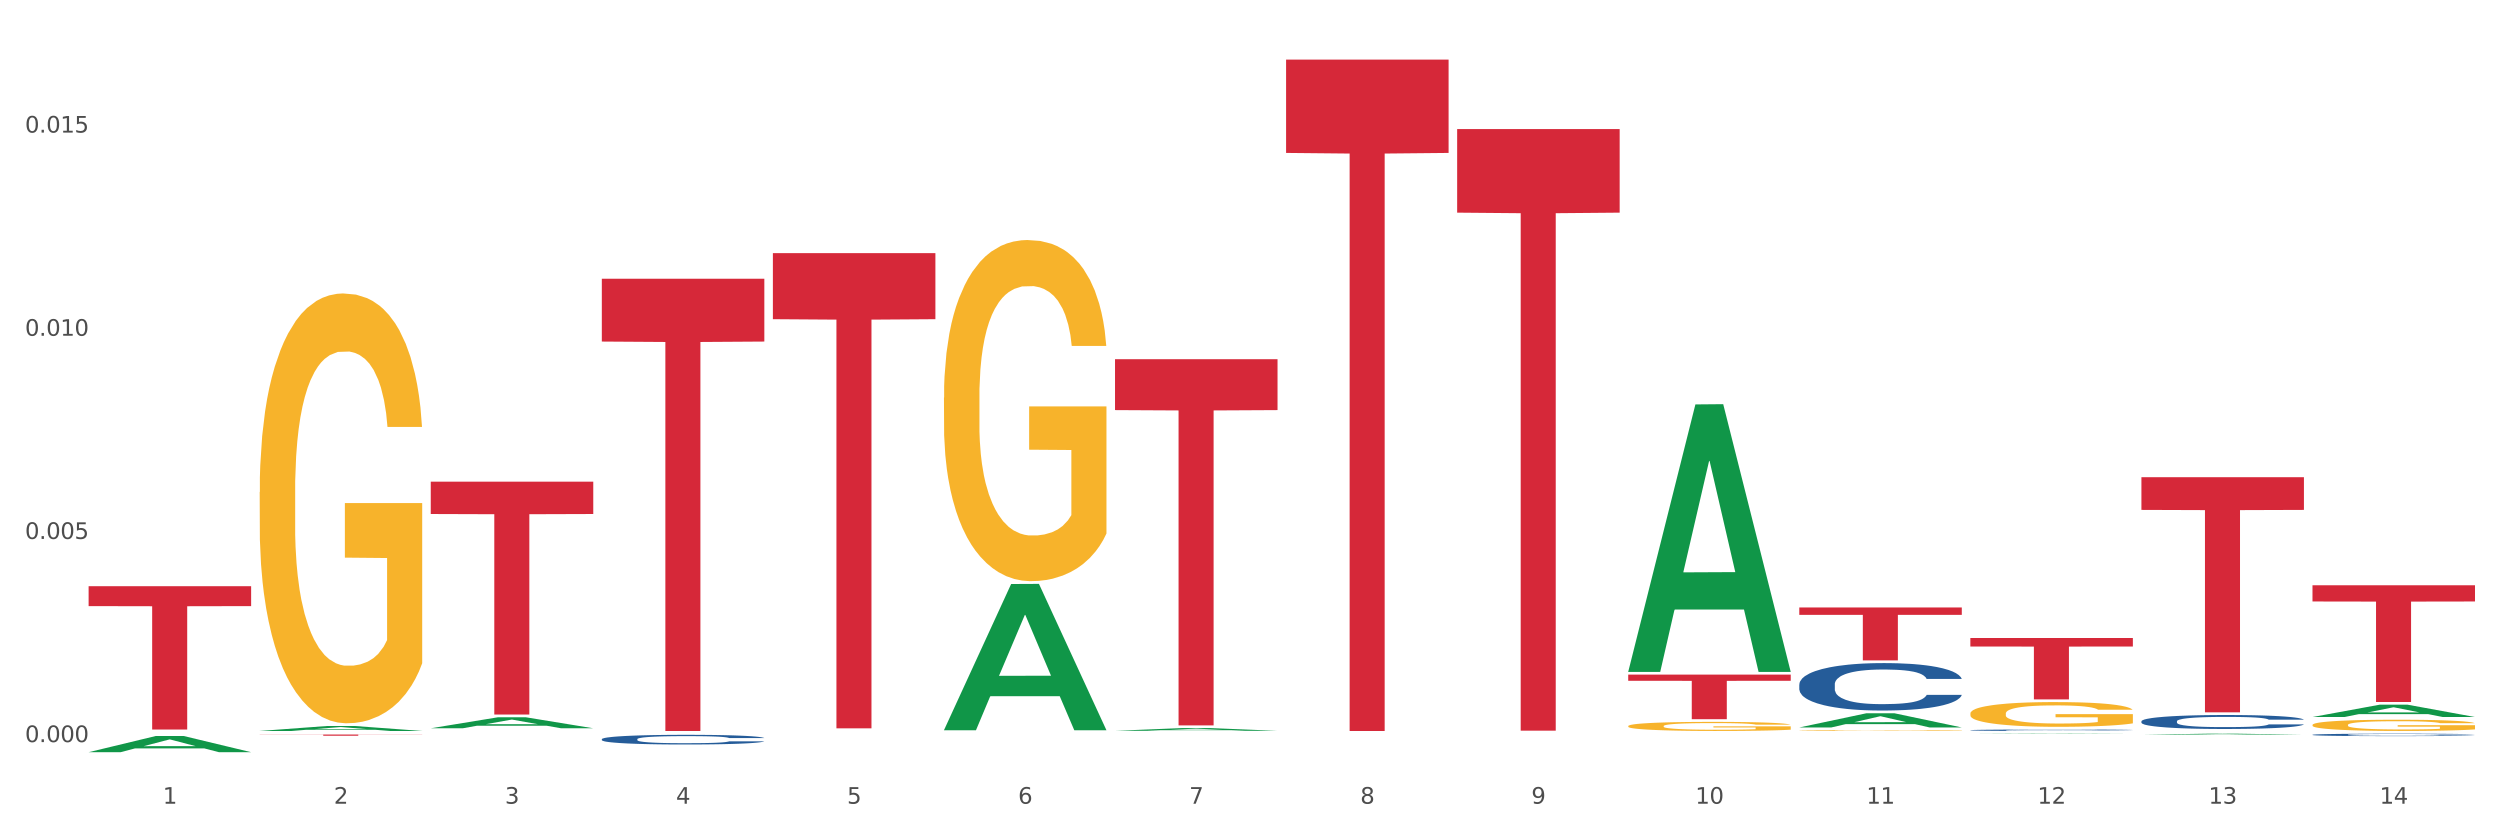 <?xml version="1.0" encoding="utf-8" standalone="no"?>
<!DOCTYPE svg PUBLIC "-//W3C//DTD SVG 1.1//EN"
  "http://www.w3.org/Graphics/SVG/1.1/DTD/svg11.dtd">
<svg xmlns:xlink="http://www.w3.org/1999/xlink" width="1080pt" height="360pt" viewBox="0 0 1080 360" xmlns="http://www.w3.org/2000/svg" version="1.1">
 <rect x="0" y="0" width="1080" height="360" fill="#333333" stroke="none"/>
 <defs>
  <style type="text/css">*{stroke-linejoin: round; stroke-linecap: butt}</style>
 </defs>
 <g id="figure_1">
  <g id="patch_1">
   <path d="M 0 360 
L 1080 360 
L 1080 0 
L 0 0 
z
" style="fill: #ffffff; stroke: #ffffff; stroke-linejoin: miter"/>
  </g>
  <g id="axes_1">
   <g id="matplotlib.axis_1">
    <g id="xtick_1">
     <g id="text_1">
      <!-- 1 -->
      <g style="fill: #4d4d4d" transform="translate(70.332 347.204) scale(0.096 -0.096)">
       <defs>
        <path id="DejaVuSans-31" d="M 794 531 
L 1825 531 
L 1825 4091 
L 703 3866 
L 703 4441 
L 1819 4666 
L 2450 4666 
L 2450 531 
L 3481 531 
L 3481 0 
L 794 0 
L 794 531 
z
" transform="scale(0.016)"/>
       </defs>
       <use xlink:href="#DejaVuSans-31"/>
      </g>
     </g>
    </g>
    <g id="xtick_2">
     <g id="text_2">
      <!-- 2 -->
      <g style="fill: #4d4d4d" transform="translate(144.233 347.204) scale(0.096 -0.096)">
       <defs>
        <path id="DejaVuSans-32" d="M 1228 531 
L 3431 531 
L 3431 0 
L 469 0 
L 469 531 
Q 828 903 1448 1529 
Q 2069 2156 2228 2338 
Q 2531 2678 2651 2914 
Q 2772 3150 2772 3378 
Q 2772 3750 2511 3984 
Q 2250 4219 1831 4219 
Q 1534 4219 1204 4116 
Q 875 4013 500 3803 
L 500 4441 
Q 881 4594 1212 4672 
Q 1544 4750 1819 4750 
Q 2544 4750 2975 4387 
Q 3406 4025 3406 3419 
Q 3406 3131 3298 2873 
Q 3191 2616 2906 2266 
Q 2828 2175 2409 1742 
Q 1991 1309 1228 531 
z
" transform="scale(0.016)"/>
       </defs>
       <use xlink:href="#DejaVuSans-32"/>
      </g>
     </g>
    </g>
    <g id="xtick_3">
     <g id="text_3">
      <!-- 3 -->
      <g style="fill: #4d4d4d" transform="translate(218.134 347.204) scale(0.096 -0.096)">
       <defs>
        <path id="DejaVuSans-33" d="M 2597 2516 
Q 3050 2419 3304 2112 
Q 3559 1806 3559 1356 
Q 3559 666 3084 287 
Q 2609 -91 1734 -91 
Q 1441 -91 1130 -33 
Q 819 25 488 141 
L 488 750 
Q 750 597 1062 519 
Q 1375 441 1716 441 
Q 2309 441 2620 675 
Q 2931 909 2931 1356 
Q 2931 1769 2642 2001 
Q 2353 2234 1838 2234 
L 1294 2234 
L 1294 2753 
L 1863 2753 
Q 2328 2753 2575 2939 
Q 2822 3125 2822 3475 
Q 2822 3834 2567 4026 
Q 2313 4219 1838 4219 
Q 1578 4219 1281 4162 
Q 984 4106 628 3988 
L 628 4550 
Q 988 4650 1302 4700 
Q 1616 4750 1894 4750 
Q 2613 4750 3031 4423 
Q 3450 4097 3450 3541 
Q 3450 3153 3228 2886 
Q 3006 2619 2597 2516 
z
" transform="scale(0.016)"/>
       </defs>
       <use xlink:href="#DejaVuSans-33"/>
      </g>
     </g>
    </g>
    <g id="xtick_4">
     <g id="text_4">
      <!-- 4 -->
      <g style="fill: #4d4d4d" transform="translate(292.034 347.204) scale(0.096 -0.096)">
       <defs>
        <path id="DejaVuSans-34" d="M 2419 4116 
L 825 1625 
L 2419 1625 
L 2419 4116 
z
M 2253 4666 
L 3047 4666 
L 3047 1625 
L 3713 1625 
L 3713 1100 
L 3047 1100 
L 3047 0 
L 2419 0 
L 2419 1100 
L 313 1100 
L 313 1709 
L 2253 4666 
z
" transform="scale(0.016)"/>
       </defs>
       <use xlink:href="#DejaVuSans-34"/>
      </g>
     </g>
    </g>
    <g id="xtick_5">
     <g id="text_5">
      <!-- 5 -->
      <g style="fill: #4d4d4d" transform="translate(365.935 347.204) scale(0.096 -0.096)">
       <defs>
        <path id="DejaVuSans-35" d="M 691 4666 
L 3169 4666 
L 3169 4134 
L 1269 4134 
L 1269 2991 
Q 1406 3038 1543 3061 
Q 1681 3084 1819 3084 
Q 2600 3084 3056 2656 
Q 3513 2228 3513 1497 
Q 3513 744 3044 326 
Q 2575 -91 1722 -91 
Q 1428 -91 1123 -41 
Q 819 9 494 109 
L 494 744 
Q 775 591 1075 516 
Q 1375 441 1709 441 
Q 2250 441 2565 725 
Q 2881 1009 2881 1497 
Q 2881 1984 2565 2268 
Q 2250 2553 1709 2553 
Q 1456 2553 1204 2497 
Q 953 2441 691 2322 
L 691 4666 
z
" transform="scale(0.016)"/>
       </defs>
       <use xlink:href="#DejaVuSans-35"/>
      </g>
     </g>
    </g>
    <g id="xtick_6">
     <g id="text_6">
      <!-- 6 -->
      <g style="fill: #4d4d4d" transform="translate(439.836 347.204) scale(0.096 -0.096)">
       <defs>
        <path id="DejaVuSans-36" d="M 2113 2584 
Q 1688 2584 1439 2293 
Q 1191 2003 1191 1497 
Q 1191 994 1439 701 
Q 1688 409 2113 409 
Q 2538 409 2786 701 
Q 3034 994 3034 1497 
Q 3034 2003 2786 2293 
Q 2538 2584 2113 2584 
z
M 3366 4563 
L 3366 3988 
Q 3128 4100 2886 4159 
Q 2644 4219 2406 4219 
Q 1781 4219 1451 3797 
Q 1122 3375 1075 2522 
Q 1259 2794 1537 2939 
Q 1816 3084 2150 3084 
Q 2853 3084 3261 2657 
Q 3669 2231 3669 1497 
Q 3669 778 3244 343 
Q 2819 -91 2113 -91 
Q 1303 -91 875 529 
Q 447 1150 447 2328 
Q 447 3434 972 4092 
Q 1497 4750 2381 4750 
Q 2619 4750 2861 4703 
Q 3103 4656 3366 4563 
z
" transform="scale(0.016)"/>
       </defs>
       <use xlink:href="#DejaVuSans-36"/>
      </g>
     </g>
    </g>
    <g id="xtick_7">
     <g id="text_7">
      <!-- 7 -->
      <g style="fill: #4d4d4d" transform="translate(513.737 347.204) scale(0.096 -0.096)">
       <defs>
        <path id="DejaVuSans-37" d="M 525 4666 
L 3525 4666 
L 3525 4397 
L 1831 0 
L 1172 0 
L 2766 4134 
L 525 4134 
L 525 4666 
z
" transform="scale(0.016)"/>
       </defs>
       <use xlink:href="#DejaVuSans-37"/>
      </g>
     </g>
    </g>
    <g id="xtick_8">
     <g id="text_8">
      <!-- 8 -->
      <g style="fill: #4d4d4d" transform="translate(587.638 347.204) scale(0.096 -0.096)">
       <defs>
        <path id="DejaVuSans-38" d="M 2034 2216 
Q 1584 2216 1326 1975 
Q 1069 1734 1069 1313 
Q 1069 891 1326 650 
Q 1584 409 2034 409 
Q 2484 409 2743 651 
Q 3003 894 3003 1313 
Q 3003 1734 2745 1975 
Q 2488 2216 2034 2216 
z
M 1403 2484 
Q 997 2584 770 2862 
Q 544 3141 544 3541 
Q 544 4100 942 4425 
Q 1341 4750 2034 4750 
Q 2731 4750 3128 4425 
Q 3525 4100 3525 3541 
Q 3525 3141 3298 2862 
Q 3072 2584 2669 2484 
Q 3125 2378 3379 2068 
Q 3634 1759 3634 1313 
Q 3634 634 3220 271 
Q 2806 -91 2034 -91 
Q 1263 -91 848 271 
Q 434 634 434 1313 
Q 434 1759 690 2068 
Q 947 2378 1403 2484 
z
M 1172 3481 
Q 1172 3119 1398 2916 
Q 1625 2713 2034 2713 
Q 2441 2713 2670 2916 
Q 2900 3119 2900 3481 
Q 2900 3844 2670 4047 
Q 2441 4250 2034 4250 
Q 1625 4250 1398 4047 
Q 1172 3844 1172 3481 
z
" transform="scale(0.016)"/>
       </defs>
       <use xlink:href="#DejaVuSans-38"/>
      </g>
     </g>
    </g>
    <g id="xtick_9">
     <g id="text_9">
      <!-- 9 -->
      <g style="fill: #4d4d4d" transform="translate(661.539 347.204) scale(0.096 -0.096)">
       <defs>
        <path id="DejaVuSans-39" d="M 703 97 
L 703 672 
Q 941 559 1184 500 
Q 1428 441 1663 441 
Q 2288 441 2617 861 
Q 2947 1281 2994 2138 
Q 2813 1869 2534 1725 
Q 2256 1581 1919 1581 
Q 1219 1581 811 2004 
Q 403 2428 403 3163 
Q 403 3881 828 4315 
Q 1253 4750 1959 4750 
Q 2769 4750 3195 4129 
Q 3622 3509 3622 2328 
Q 3622 1225 3098 567 
Q 2575 -91 1691 -91 
Q 1453 -91 1209 -44 
Q 966 3 703 97 
z
M 1959 2075 
Q 2384 2075 2632 2365 
Q 2881 2656 2881 3163 
Q 2881 3666 2632 3958 
Q 2384 4250 1959 4250 
Q 1534 4250 1286 3958 
Q 1038 3666 1038 3163 
Q 1038 2656 1286 2365 
Q 1534 2075 1959 2075 
z
" transform="scale(0.016)"/>
       </defs>
       <use xlink:href="#DejaVuSans-39"/>
      </g>
     </g>
    </g>
    <g id="xtick_10">
     <g id="text_10">
      <!-- 10 -->
      <g style="fill: #4d4d4d" transform="translate(732.386 347.204) scale(0.096 -0.096)">
       <defs>
        <path id="DejaVuSans-30" d="M 2034 4250 
Q 1547 4250 1301 3770 
Q 1056 3291 1056 2328 
Q 1056 1369 1301 889 
Q 1547 409 2034 409 
Q 2525 409 2770 889 
Q 3016 1369 3016 2328 
Q 3016 3291 2770 3770 
Q 2525 4250 2034 4250 
z
M 2034 4750 
Q 2819 4750 3233 4129 
Q 3647 3509 3647 2328 
Q 3647 1150 3233 529 
Q 2819 -91 2034 -91 
Q 1250 -91 836 529 
Q 422 1150 422 2328 
Q 422 3509 836 4129 
Q 1250 4750 2034 4750 
z
" transform="scale(0.016)"/>
       </defs>
       <use xlink:href="#DejaVuSans-31"/>
       <use xlink:href="#DejaVuSans-30" transform="translate(63.623 0)"/>
      </g>
     </g>
    </g>
    <g id="xtick_11">
     <g id="text_11">
      <!-- 11 -->
      <g style="fill: #4d4d4d" transform="translate(806.287 347.204) scale(0.096 -0.096)">
       <use xlink:href="#DejaVuSans-31"/>
       <use xlink:href="#DejaVuSans-31" transform="translate(63.623 0)"/>
      </g>
     </g>
    </g>
    <g id="xtick_12">
     <g id="text_12">
      <!-- 12 -->
      <g style="fill: #4d4d4d" transform="translate(880.187 347.204) scale(0.096 -0.096)">
       <use xlink:href="#DejaVuSans-31"/>
       <use xlink:href="#DejaVuSans-32" transform="translate(63.623 0)"/>
      </g>
     </g>
    </g>
    <g id="xtick_13">
     <g id="text_13">
      <!-- 13 -->
      <g style="fill: #4d4d4d" transform="translate(954.088 347.204) scale(0.096 -0.096)">
       <use xlink:href="#DejaVuSans-31"/>
       <use xlink:href="#DejaVuSans-33" transform="translate(63.623 0)"/>
      </g>
     </g>
    </g>
    <g id="xtick_14">
     <g id="text_14">
      <!-- 14 -->
      <g style="fill: #4d4d4d" transform="translate(1027.989 347.204) scale(0.096 -0.096)">
       <use xlink:href="#DejaVuSans-31"/>
       <use xlink:href="#DejaVuSans-34" transform="translate(63.623 0)"/>
      </g>
     </g>
    </g>
    <g id="xtick_15"/>
    <g id="xtick_16"/>
    <g id="xtick_17"/>
    <g id="xtick_18"/>
    <g id="xtick_19"/>
    <g id="xtick_20"/>
    <g id="xtick_21"/>
    <g id="xtick_22"/>
    <g id="xtick_23"/>
    <g id="xtick_24"/>
    <g id="xtick_25"/>
    <g id="xtick_26"/>
    <g id="xtick_27"/>
   </g>
   <g id="matplotlib.axis_2">
    <g id="ytick_1">
     <g id="text_15">
      <!-- 0.000 -->
      <g style="fill: #4d4d4d" transform="translate(10.8 320.59) scale(0.096 -0.096)">
       <defs>
        <path id="DejaVuSans-2e" d="M 684 794 
L 1344 794 
L 1344 0 
L 684 0 
L 684 794 
z
" transform="scale(0.016)"/>
       </defs>
       <use xlink:href="#DejaVuSans-30"/>
       <use xlink:href="#DejaVuSans-2e" transform="translate(63.623 0)"/>
       <use xlink:href="#DejaVuSans-30" transform="translate(95.41 0)"/>
       <use xlink:href="#DejaVuSans-30" transform="translate(159.033 0)"/>
       <use xlink:href="#DejaVuSans-30" transform="translate(222.656 0)"/>
      </g>
     </g>
    </g>
    <g id="ytick_2">
     <g id="text_16">
      <!-- 0.005 -->
      <g style="fill: #4d4d4d" transform="translate(10.8 232.82) scale(0.096 -0.096)">
       <use xlink:href="#DejaVuSans-30"/>
       <use xlink:href="#DejaVuSans-2e" transform="translate(63.623 0)"/>
       <use xlink:href="#DejaVuSans-30" transform="translate(95.41 0)"/>
       <use xlink:href="#DejaVuSans-30" transform="translate(159.033 0)"/>
       <use xlink:href="#DejaVuSans-35" transform="translate(222.656 0)"/>
      </g>
     </g>
    </g>
    <g id="ytick_3">
     <g id="text_17">
      <!-- 0.010 -->
      <g style="fill: #4d4d4d" transform="translate(10.8 145.05) scale(0.096 -0.096)">
       <use xlink:href="#DejaVuSans-30"/>
       <use xlink:href="#DejaVuSans-2e" transform="translate(63.623 0)"/>
       <use xlink:href="#DejaVuSans-30" transform="translate(95.41 0)"/>
       <use xlink:href="#DejaVuSans-31" transform="translate(159.033 0)"/>
       <use xlink:href="#DejaVuSans-30" transform="translate(222.656 0)"/>
      </g>
     </g>
    </g>
    <g id="ytick_4">
     <g id="text_18">
      <!-- 0.015 -->
      <g style="fill: #4d4d4d" transform="translate(10.8 57.28) scale(0.096 -0.096)">
       <use xlink:href="#DejaVuSans-30"/>
       <use xlink:href="#DejaVuSans-2e" transform="translate(63.623 0)"/>
       <use xlink:href="#DejaVuSans-30" transform="translate(95.41 0)"/>
       <use xlink:href="#DejaVuSans-31" transform="translate(159.033 0)"/>
       <use xlink:href="#DejaVuSans-35" transform="translate(222.656 0)"/>
      </g>
     </g>
    </g>
    <g id="ytick_5"/>
    <g id="ytick_6"/>
    <g id="ytick_7"/>
   </g>
   <g id="PolyCollection_1">
    <path d="M 38.283 324.936 
L 38.355 324.93 
L 67.306 317.951 
L 79.321 317.945 
L 108.489 324.95 
L 94.592 324.95 
L 88.296 323.318 
L 58.404 323.318 
L 58.187 323.345 
L 52.107 324.95 
L 38.283 324.95 
L 38.283 324.936 
L 62.167 322.345 
L 84.532 322.338 
L 73.458 319.438 
L 73.314 319.425 
L 73.169 319.444 
L 62.095 322.338 
L 62.167 322.345 
L 38.283 324.936 
z
" clip-path="url(#pf8a05dead3)" style="fill: #109648"/>
    <path d="M 925.093 206.162 
L 995.299 206.162 
L 995.299 220.275 
L 967.683 220.371 
L 967.683 307.719 
L 952.543 307.719 
L 952.543 220.371 
L 925.093 220.275 
L 925.093 206.257 
L 925.093 206.162 
z
" clip-path="url(#pf8a05dead3)" style="fill: #d62839"/>
    <path d="M 851.192 275.611 
L 921.398 275.611 
L 921.398 279.296 
L 893.782 279.321 
L 893.782 302.133 
L 878.643 302.133 
L 878.643 279.321 
L 851.192 279.296 
L 851.192 275.636 
L 851.192 275.611 
z
" clip-path="url(#pf8a05dead3)" style="fill: #d62839"/>
    <path d="M 777.292 262.433 
L 847.497 262.433 
L 847.497 265.61 
L 819.881 265.631 
L 819.881 285.29 
L 804.742 285.29 
L 804.742 265.631 
L 777.292 265.61 
L 777.292 262.455 
L 777.292 262.433 
z
" clip-path="url(#pf8a05dead3)" style="fill: #d62839"/>
    <path d="M 703.391 291.429 
L 773.597 291.429 
L 773.597 294.105 
L 745.98 294.123 
L 745.98 310.686 
L 730.841 310.686 
L 730.841 294.123 
L 703.391 294.105 
L 703.391 291.447 
L 703.391 291.429 
z
" clip-path="url(#pf8a05dead3)" style="fill: #d62839"/>
    <path d="M 629.49 55.745 
L 699.696 55.745 
L 699.696 91.862 
L 672.079 92.106 
L 672.079 315.639 
L 656.94 315.639 
L 656.94 92.106 
L 629.49 91.862 
L 629.49 55.989 
L 629.49 55.745 
z
" clip-path="url(#pf8a05dead3)" style="fill: #d62839"/>
    <path d="M 555.589 25.759 
L 625.795 25.759 
L 625.795 66.063 
L 598.178 66.335 
L 598.178 315.778 
L 583.039 315.778 
L 583.039 66.335 
L 555.589 66.063 
L 555.589 26.032 
L 555.589 25.759 
z
" clip-path="url(#pf8a05dead3)" style="fill: #d62839"/>
    <path d="M 481.688 155.178 
L 551.894 155.178 
L 551.894 177.161 
L 524.277 177.309 
L 524.277 313.361 
L 509.138 313.361 
L 509.138 177.309 
L 481.688 177.161 
L 481.688 155.327 
L 481.688 155.178 
z
" clip-path="url(#pf8a05dead3)" style="fill: #d62839"/>
    <path d="M 333.886 109.362 
L 404.092 109.362 
L 404.092 137.888 
L 376.476 138.081 
L 376.476 314.64 
L 361.337 314.64 
L 361.337 138.081 
L 333.886 137.888 
L 333.886 109.554 
L 333.886 109.362 
z
" clip-path="url(#pf8a05dead3)" style="fill: #d62839"/>
    <path d="M 259.986 120.4 
L 330.191 120.4 
L 330.191 147.551 
L 302.575 147.735 
L 302.575 315.778 
L 287.436 315.778 
L 287.436 147.735 
L 259.986 147.551 
L 259.986 120.584 
L 259.986 120.4 
z
" clip-path="url(#pf8a05dead3)" style="fill: #d62839"/>
    <path d="M 186.085 208.067 
L 256.291 208.067 
L 256.291 222.051 
L 228.674 222.145 
L 228.674 308.692 
L 213.535 308.692 
L 213.535 222.145 
L 186.085 222.051 
L 186.085 208.161 
L 186.085 208.067 
z
" clip-path="url(#pf8a05dead3)" style="fill: #d62839"/>
    <path d="M 112.184 317.31 
L 182.39 317.31 
L 182.39 317.385 
L 154.773 317.386 
L 154.773 317.851 
L 139.634 317.851 
L 139.634 317.386 
L 112.184 317.385 
L 112.184 317.31 
L 112.184 317.31 
z
" clip-path="url(#pf8a05dead3)" style="fill: #d62839"/>
    <path d="M 38.283 253.231 
L 108.489 253.231 
L 108.489 261.837 
L 80.872 261.895 
L 80.872 315.16 
L 65.733 315.16 
L 65.733 261.895 
L 38.283 261.837 
L 38.283 253.289 
L 38.283 253.231 
z
" clip-path="url(#pf8a05dead3)" style="fill: #d62839"/>
    <path d="M 998.994 313.165 
L 999.077 313.16 
L 999.077 313 
L 999.243 312.863 
L 1000.072 312.53 
L 1001.315 312.255 
L 1002.227 312.109 
L 1003.139 311.989 
L 1004.216 311.869 
L 1005.542 311.745 
L 1007.946 311.563 
L 1009.438 311.47 
L 1011.262 311.372 
L 1014.577 311.23 
L 1016.981 311.15 
L 1019.467 311.084 
L 1023.529 311.004 
L 1026.181 310.968 
L 1029 310.942 
L 1032.398 310.924 
L 1034.967 310.919 
L 1040.604 310.933 
L 1045.411 310.973 
L 1047.732 311.004 
L 1050.716 311.057 
L 1052.291 311.092 
L 1054.86 311.163 
L 1057.513 311.257 
L 1059.336 311.337 
L 1062.072 311.487 
L 1064.144 311.638 
L 1066.05 311.825 
L 1067.045 311.953 
L 1067.791 312.073 
L 1068.454 312.211 
L 1069.117 312.428 
L 1054.197 312.428 
L 1053.617 312.273 
L 1052.705 312.126 
L 1051.379 311.984 
L 1050.219 311.896 
L 1048.229 311.785 
L 1046.406 311.714 
L 1044.499 311.66 
L 1042.179 311.616 
L 1040.355 311.594 
L 1037.786 311.576 
L 1032.729 311.581 
L 1029.331 311.616 
L 1027.01 311.66 
L 1025.518 311.7 
L 1024.192 311.745 
L 1022.7 311.807 
L 1020.959 311.9 
L 1019.716 311.984 
L 1018.473 312.091 
L 1017.478 312.197 
L 1016.566 312.322 
L 1015.82 312.455 
L 1015.24 312.592 
L 1014.743 312.761 
L 1014.328 313.04 
L 1014.328 313.648 
L 1014.494 313.786 
L 1014.909 313.968 
L 1015.406 314.105 
L 1016.235 314.27 
L 1016.981 314.38 
L 1018.39 314.54 
L 1019.965 314.673 
L 1021.208 314.758 
L 1022.451 314.829 
L 1024.606 314.926 
L 1027.01 315.006 
L 1029.082 315.055 
L 1031.901 315.099 
L 1033.807 315.117 
L 1035.465 315.126 
L 1039.526 315.126 
L 1042.427 315.113 
L 1045.66 315.082 
L 1048.147 315.042 
L 1050.219 314.993 
L 1052.54 314.913 
L 1054.032 314.838 
L 1054.032 313.91 
L 1035.796 313.906 
L 1035.796 313.289 
L 1069.2 313.289 
L 1069.2 315.099 
L 1067.791 315.192 
L 1066.216 315.277 
L 1064.558 315.352 
L 1062.072 315.445 
L 1059.088 315.534 
L 1056.435 315.596 
L 1053.617 315.65 
L 1050.302 315.698 
L 1045.991 315.743 
L 1043.339 315.76 
L 1040.024 315.774 
L 1036.128 315.778 
L 1032.729 315.769 
L 1029.414 315.747 
L 1025.933 315.707 
L 1022.534 315.65 
L 1019.965 315.592 
L 1017.395 315.521 
L 1014.66 315.428 
L 1012.505 315.339 
L 1010.847 315.259 
L 1009.024 315.157 
L 1007.034 315.024 
L 1005.542 314.904 
L 1004.216 314.78 
L 1002.807 314.62 
L 1001.812 314.483 
L 1000.818 314.309 
L 1000.237 314.181 
L 999.574 313.981 
L 999.077 313.702 
L 998.994 313.165 
z
" clip-path="url(#pf8a05dead3)" style="fill: #f7b32b"/>
    <path d="M 851.192 308.237 
L 851.275 308.227 
L 851.275 307.876 
L 851.441 307.573 
L 852.27 306.841 
L 853.513 306.236 
L 854.425 305.914 
L 855.337 305.65 
L 856.414 305.387 
L 857.741 305.114 
L 860.144 304.713 
L 861.636 304.508 
L 863.46 304.294 
L 866.775 303.981 
L 869.179 303.805 
L 871.666 303.659 
L 875.727 303.483 
L 878.38 303.405 
L 881.198 303.347 
L 884.596 303.308 
L 887.166 303.298 
L 892.802 303.327 
L 897.61 303.415 
L 899.93 303.483 
L 902.914 303.601 
L 904.489 303.679 
L 907.059 303.835 
L 909.711 304.04 
L 911.535 304.215 
L 914.27 304.547 
L 916.342 304.879 
L 918.249 305.289 
L 919.243 305.572 
L 919.989 305.836 
L 920.652 306.139 
L 921.315 306.617 
L 906.396 306.617 
L 905.815 306.275 
L 904.904 305.953 
L 903.577 305.641 
L 902.417 305.445 
L 900.428 305.201 
L 898.604 305.045 
L 896.698 304.928 
L 894.377 304.83 
L 892.553 304.782 
L 889.984 304.743 
L 884.928 304.752 
L 881.529 304.83 
L 879.208 304.928 
L 877.717 305.016 
L 876.39 305.114 
L 874.898 305.25 
L 873.158 305.455 
L 871.914 305.641 
L 870.671 305.875 
L 869.676 306.109 
L 868.765 306.383 
L 868.019 306.675 
L 867.438 306.978 
L 866.941 307.349 
L 866.527 307.964 
L 866.527 309.301 
L 866.692 309.604 
L 867.107 310.004 
L 867.604 310.307 
L 868.433 310.668 
L 869.179 310.912 
L 870.588 311.263 
L 872.163 311.556 
L 873.406 311.742 
L 874.65 311.898 
L 876.805 312.113 
L 879.208 312.288 
L 881.281 312.396 
L 884.099 312.493 
L 886.005 312.532 
L 887.663 312.552 
L 891.725 312.552 
L 894.626 312.523 
L 897.858 312.454 
L 900.345 312.366 
L 902.417 312.259 
L 904.738 312.083 
L 906.23 311.917 
L 906.23 309.877 
L 887.995 309.867 
L 887.995 308.511 
L 921.398 308.511 
L 921.398 312.493 
L 919.989 312.698 
L 918.414 312.884 
L 916.757 313.05 
L 914.27 313.255 
L 911.286 313.45 
L 908.634 313.587 
L 905.815 313.704 
L 902.5 313.811 
L 898.19 313.909 
L 895.537 313.948 
L 892.222 313.977 
L 888.326 313.987 
L 884.928 313.967 
L 881.612 313.918 
L 878.131 313.831 
L 874.733 313.704 
L 872.163 313.577 
L 869.594 313.421 
L 866.858 313.216 
L 864.703 313.02 
L 863.045 312.845 
L 861.222 312.62 
L 859.233 312.327 
L 857.741 312.064 
L 856.414 311.79 
L 855.005 311.439 
L 854.011 311.136 
L 853.016 310.756 
L 852.436 310.473 
L 851.773 310.033 
L 851.275 309.418 
L 851.192 308.237 
z
" clip-path="url(#pf8a05dead3)" style="fill: #f7b32b"/>
    <path d="M 777.292 315.591 
L 777.374 315.591 
L 777.374 315.579 
L 777.54 315.569 
L 778.369 315.546 
L 779.612 315.526 
L 780.524 315.515 
L 781.436 315.507 
L 782.514 315.498 
L 783.84 315.489 
L 786.243 315.476 
L 787.735 315.47 
L 789.559 315.463 
L 792.874 315.452 
L 795.278 315.447 
L 797.765 315.442 
L 801.826 315.436 
L 804.479 315.434 
L 807.297 315.432 
L 810.695 315.43 
L 813.265 315.43 
L 818.901 315.431 
L 823.709 315.434 
L 826.03 315.436 
L 829.013 315.44 
L 830.588 315.443 
L 833.158 315.448 
L 835.81 315.454 
L 837.634 315.46 
L 840.369 315.471 
L 842.441 315.482 
L 844.348 315.495 
L 845.342 315.504 
L 846.088 315.513 
L 846.751 315.523 
L 847.415 315.538 
L 832.495 315.538 
L 831.915 315.527 
L 831.003 315.517 
L 829.677 315.506 
L 828.516 315.5 
L 826.527 315.492 
L 824.703 315.487 
L 822.797 315.483 
L 820.476 315.48 
L 818.653 315.478 
L 816.083 315.477 
L 811.027 315.478 
L 807.628 315.48 
L 805.308 315.483 
L 803.816 315.486 
L 802.489 315.489 
L 800.997 315.494 
L 799.257 315.5 
L 798.014 315.506 
L 796.77 315.514 
L 795.776 315.522 
L 794.864 315.531 
L 794.118 315.54 
L 793.538 315.55 
L 793.04 315.562 
L 792.626 315.582 
L 792.626 315.626 
L 792.792 315.636 
L 793.206 315.649 
L 793.703 315.658 
L 794.532 315.67 
L 795.278 315.678 
L 796.687 315.69 
L 798.262 315.699 
L 799.505 315.705 
L 800.749 315.71 
L 802.904 315.717 
L 805.308 315.723 
L 807.38 315.726 
L 810.198 315.73 
L 812.104 315.731 
L 813.762 315.731 
L 817.824 315.731 
L 820.725 315.731 
L 823.957 315.728 
L 826.444 315.725 
L 828.516 315.722 
L 830.837 315.716 
L 832.329 315.711 
L 832.329 315.644 
L 814.094 315.644 
L 814.094 315.6 
L 847.497 315.6 
L 847.497 315.73 
L 846.088 315.736 
L 844.513 315.742 
L 842.856 315.748 
L 840.369 315.754 
L 837.385 315.761 
L 834.733 315.765 
L 831.915 315.769 
L 828.599 315.772 
L 824.289 315.776 
L 821.636 315.777 
L 818.321 315.778 
L 814.425 315.778 
L 811.027 315.778 
L 807.711 315.776 
L 804.23 315.773 
L 800.832 315.769 
L 798.262 315.765 
L 795.693 315.76 
L 792.957 315.753 
L 790.802 315.747 
L 789.145 315.741 
L 787.321 315.734 
L 785.332 315.724 
L 783.84 315.716 
L 782.514 315.707 
L 781.104 315.695 
L 780.11 315.685 
L 779.115 315.673 
L 778.535 315.664 
L 777.872 315.649 
L 777.374 315.629 
L 777.292 315.591 
z
" clip-path="url(#pf8a05dead3)" style="fill: #f7b32b"/>
    <path d="M 703.391 313.666 
L 703.474 313.662 
L 703.474 313.533 
L 703.639 313.422 
L 704.468 313.153 
L 705.712 312.931 
L 706.623 312.812 
L 707.535 312.715 
L 708.613 312.619 
L 709.939 312.518 
L 712.343 312.371 
L 713.835 312.296 
L 715.658 312.217 
L 718.974 312.102 
L 721.377 312.038 
L 723.864 311.984 
L 727.925 311.919 
L 730.578 311.89 
L 733.396 311.869 
L 736.794 311.855 
L 739.364 311.851 
L 745 311.862 
L 749.808 311.894 
L 752.129 311.919 
L 755.113 311.962 
L 756.687 311.991 
L 759.257 312.048 
L 761.909 312.124 
L 763.733 312.188 
L 766.468 312.31 
L 768.54 312.432 
L 770.447 312.583 
L 771.441 312.687 
L 772.187 312.784 
L 772.851 312.895 
L 773.514 313.07 
L 758.594 313.07 
L 758.014 312.945 
L 757.102 312.827 
L 755.776 312.712 
L 754.615 312.64 
L 752.626 312.55 
L 750.802 312.493 
L 748.896 312.45 
L 746.575 312.414 
L 744.752 312.396 
L 742.182 312.382 
L 737.126 312.385 
L 733.728 312.414 
L 731.407 312.45 
L 729.915 312.482 
L 728.589 312.518 
L 727.097 312.568 
L 725.356 312.644 
L 724.113 312.712 
L 722.869 312.798 
L 721.875 312.884 
L 720.963 312.984 
L 720.217 313.092 
L 719.637 313.203 
L 719.139 313.339 
L 718.725 313.565 
L 718.725 314.057 
L 718.891 314.168 
L 719.305 314.315 
L 719.802 314.426 
L 720.631 314.559 
L 721.377 314.648 
L 722.786 314.778 
L 724.361 314.885 
L 725.605 314.953 
L 726.848 315.011 
L 729.003 315.09 
L 731.407 315.154 
L 733.479 315.194 
L 736.297 315.229 
L 738.204 315.244 
L 739.861 315.251 
L 743.923 315.251 
L 746.824 315.24 
L 750.056 315.215 
L 752.543 315.183 
L 754.615 315.143 
L 756.936 315.079 
L 758.428 315.018 
L 758.428 314.268 
L 740.193 314.265 
L 740.193 313.766 
L 773.597 313.766 
L 773.597 315.229 
L 772.187 315.305 
L 770.613 315.373 
L 768.955 315.434 
L 766.468 315.509 
L 763.484 315.581 
L 760.832 315.631 
L 758.014 315.674 
L 754.698 315.714 
L 750.388 315.75 
L 747.736 315.764 
L 744.42 315.775 
L 740.524 315.778 
L 737.126 315.771 
L 733.811 315.753 
L 730.329 315.721 
L 726.931 315.674 
L 724.361 315.628 
L 721.792 315.57 
L 719.057 315.495 
L 716.901 315.423 
L 715.244 315.359 
L 713.42 315.276 
L 711.431 315.169 
L 709.939 315.072 
L 708.613 314.971 
L 707.204 314.842 
L 706.209 314.731 
L 705.214 314.591 
L 704.634 314.487 
L 703.971 314.326 
L 703.474 314.1 
L 703.391 313.666 
z
" clip-path="url(#pf8a05dead3)" style="fill: #f7b32b"/>
    <path d="M 407.787 171.79 
L 407.87 171.656 
L 407.87 166.81 
L 408.036 162.638 
L 408.865 152.543 
L 410.108 144.198 
L 411.02 139.756 
L 411.932 136.122 
L 413.009 132.488 
L 414.335 128.719 
L 416.739 123.201 
L 418.231 120.375 
L 420.055 117.413 
L 423.37 113.106 
L 425.774 110.684 
L 428.261 108.665 
L 432.322 106.242 
L 434.974 105.165 
L 437.793 104.358 
L 441.191 103.819 
L 443.761 103.685 
L 449.397 104.088 
L 454.204 105.3 
L 456.525 106.242 
L 459.509 107.857 
L 461.084 108.934 
L 463.654 111.087 
L 466.306 113.914 
L 468.129 116.337 
L 470.865 120.913 
L 472.937 125.489 
L 474.843 131.142 
L 475.838 135.045 
L 476.584 138.68 
L 477.247 142.852 
L 477.91 149.447 
L 462.99 149.447 
L 462.41 144.736 
L 461.498 140.295 
L 460.172 135.988 
L 459.012 133.296 
L 457.023 129.931 
L 455.199 127.777 
L 453.293 126.162 
L 450.972 124.816 
L 449.148 124.143 
L 446.579 123.605 
L 441.523 123.739 
L 438.124 124.816 
L 435.803 126.162 
L 434.311 127.373 
L 432.985 128.719 
L 431.493 130.604 
L 429.753 133.43 
L 428.509 135.988 
L 427.266 139.218 
L 426.271 142.448 
L 425.359 146.217 
L 424.613 150.255 
L 424.033 154.427 
L 423.536 159.542 
L 423.122 168.021 
L 423.122 186.461 
L 423.287 190.634 
L 423.702 196.152 
L 424.199 200.324 
L 425.028 205.304 
L 425.774 208.669 
L 427.183 213.515 
L 428.758 217.553 
L 430.001 220.11 
L 431.244 222.264 
L 433.4 225.225 
L 435.803 227.647 
L 437.876 229.128 
L 440.694 230.474 
L 442.6 231.012 
L 444.258 231.282 
L 448.319 231.282 
L 451.22 230.878 
L 454.453 229.936 
L 456.94 228.724 
L 459.012 227.244 
L 461.333 224.821 
L 462.825 222.533 
L 462.825 194.402 
L 444.589 194.268 
L 444.589 175.559 
L 477.993 175.559 
L 477.993 230.474 
L 476.584 233.3 
L 475.009 235.858 
L 473.351 238.146 
L 470.865 240.972 
L 467.881 243.664 
L 465.228 245.549 
L 462.41 247.164 
L 459.095 248.644 
L 454.785 249.99 
L 452.132 250.529 
L 448.817 250.932 
L 444.921 251.067 
L 441.523 250.798 
L 438.207 250.125 
L 434.726 248.914 
L 431.327 247.164 
L 428.758 245.414 
L 426.188 243.261 
L 423.453 240.434 
L 421.298 237.742 
L 419.64 235.319 
L 417.817 232.224 
L 415.827 228.186 
L 414.335 224.552 
L 413.009 220.783 
L 411.6 215.938 
L 410.605 211.765 
L 409.611 206.516 
L 409.031 202.613 
L 408.368 196.556 
L 407.87 188.076 
L 407.787 171.79 
z
" clip-path="url(#pf8a05dead3)" style="fill: #f7b32b"/>
    <path d="M 112.184 212.575 
L 112.267 212.406 
L 112.267 206.3 
L 112.433 201.043 
L 113.261 188.323 
L 114.505 177.808 
L 115.416 172.212 
L 116.328 167.633 
L 117.406 163.054 
L 118.732 158.305 
L 121.136 151.352 
L 122.628 147.79 
L 124.451 144.059 
L 127.767 138.632 
L 130.17 135.58 
L 132.657 133.036 
L 136.719 129.983 
L 139.371 128.626 
L 142.189 127.609 
L 145.588 126.93 
L 148.157 126.761 
L 153.793 127.269 
L 158.601 128.796 
L 160.922 129.983 
L 163.906 132.018 
L 165.481 133.375 
L 168.05 136.088 
L 170.703 139.65 
L 172.526 142.703 
L 175.261 148.469 
L 177.334 154.235 
L 179.24 161.358 
L 180.235 166.276 
L 180.981 170.855 
L 181.644 176.113 
L 182.307 184.423 
L 167.387 184.423 
L 166.807 178.487 
L 165.895 172.89 
L 164.569 167.463 
L 163.408 164.071 
L 161.419 159.832 
L 159.596 157.118 
L 157.689 155.083 
L 155.368 153.387 
L 153.545 152.539 
L 150.975 151.861 
L 145.919 152.03 
L 142.521 153.387 
L 140.2 155.083 
L 138.708 156.609 
L 137.382 158.305 
L 135.89 160.679 
L 134.149 164.241 
L 132.906 167.463 
L 131.662 171.534 
L 130.668 175.604 
L 129.756 180.352 
L 129.01 185.44 
L 128.43 190.698 
L 127.933 197.142 
L 127.518 207.827 
L 127.518 231.061 
L 127.684 236.318 
L 128.098 243.272 
L 128.596 248.529 
L 129.424 254.804 
L 130.17 259.044 
L 131.58 265.149 
L 133.154 270.237 
L 134.398 273.46 
L 135.641 276.173 
L 137.796 279.904 
L 140.2 282.957 
L 142.272 284.822 
L 145.09 286.518 
L 146.997 287.197 
L 148.654 287.536 
L 152.716 287.536 
L 155.617 287.027 
L 158.85 285.84 
L 161.336 284.314 
L 163.408 282.448 
L 165.729 279.395 
L 167.221 276.512 
L 167.221 241.067 
L 148.986 240.898 
L 148.986 217.324 
L 182.39 217.324 
L 182.39 286.518 
L 180.981 290.08 
L 179.406 293.302 
L 177.748 296.185 
L 175.261 299.747 
L 172.277 303.139 
L 169.625 305.513 
L 166.807 307.548 
L 163.491 309.414 
L 159.181 311.109 
L 156.529 311.788 
L 153.213 312.297 
L 149.318 312.466 
L 145.919 312.127 
L 142.604 311.279 
L 139.122 309.753 
L 135.724 307.548 
L 133.154 305.343 
L 130.585 302.63 
L 127.85 299.068 
L 125.695 295.676 
L 124.037 292.624 
L 122.213 288.723 
L 120.224 283.635 
L 118.732 279.056 
L 117.406 274.308 
L 115.997 268.202 
L 115.002 262.945 
L 114.007 256.331 
L 113.427 251.412 
L 112.764 243.781 
L 112.267 233.096 
L 112.184 212.575 
z
" clip-path="url(#pf8a05dead3)" style="fill: #f7b32b"/>
    <path d="M 998.994 317.42 
L 999.077 317.419 
L 999.077 317.392 
L 999.326 317.355 
L 1000.239 317.287 
L 1001.401 317.236 
L 1003.392 317.176 
L 1004.471 317.151 
L 1005.882 317.122 
L 1008.786 317.077 
L 1012.106 317.038 
L 1014.43 317.017 
L 1016.172 317.003 
L 1020.073 316.979 
L 1022.313 316.968 
L 1024.637 316.959 
L 1026.628 316.954 
L 1029.948 316.947 
L 1032.603 316.944 
L 1035.674 316.943 
L 1038.246 316.944 
L 1041.649 316.948 
L 1046.628 316.959 
L 1048.537 316.966 
L 1051.109 316.978 
L 1053.765 316.993 
L 1055.922 317.009 
L 1058.412 317.031 
L 1060.984 317.06 
L 1063.474 317.097 
L 1065.217 317.131 
L 1066.627 317.167 
L 1067.872 317.211 
L 1068.785 317.258 
L 1069.2 317.298 
L 1054.014 317.298 
L 1053.599 317.262 
L 1052.769 317.223 
L 1051.939 317.197 
L 1051.026 317.176 
L 1049.615 317.152 
L 1048.371 317.136 
L 1046.296 317.118 
L 1044.387 317.106 
L 1042.811 317.099 
L 1040.902 317.093 
L 1036.836 317.087 
L 1033.931 317.087 
L 1032.105 317.089 
L 1029.865 317.094 
L 1027.956 317.101 
L 1025.716 317.113 
L 1023.973 317.125 
L 1022.23 317.142 
L 1021.234 317.153 
L 1019.741 317.175 
L 1018.745 317.192 
L 1017.417 317.222 
L 1016.67 317.244 
L 1015.342 317.299 
L 1014.761 317.34 
L 1014.512 317.368 
L 1014.347 317.399 
L 1014.347 317.55 
L 1014.844 317.618 
L 1015.259 317.647 
L 1015.923 317.68 
L 1017.168 317.723 
L 1018.994 317.765 
L 1020.902 317.795 
L 1022.479 317.813 
L 1023.973 317.827 
L 1025.467 317.837 
L 1027.292 317.847 
L 1028.786 317.853 
L 1031.027 317.859 
L 1033.682 317.862 
L 1035.757 317.862 
L 1039.989 317.857 
L 1041.898 317.852 
L 1043.723 317.845 
L 1045.715 317.834 
L 1047.292 317.823 
L 1048.205 317.814 
L 1049.698 317.796 
L 1050.86 317.776 
L 1051.856 317.754 
L 1052.52 317.735 
L 1053.267 317.705 
L 1053.848 317.672 
L 1054.014 317.655 
L 1069.2 317.655 
L 1068.868 317.69 
L 1068.287 317.724 
L 1067.125 317.769 
L 1066.213 317.796 
L 1064.802 317.828 
L 1063.308 317.855 
L 1061.233 317.885 
L 1059.325 317.907 
L 1057.333 317.927 
L 1055.175 317.944 
L 1051.275 317.968 
L 1049.864 317.975 
L 1046.877 317.987 
L 1044.553 317.994 
L 1041.151 318 
L 1037.665 318.004 
L 1034.014 318.005 
L 1030.778 318.003 
L 1027.209 317.997 
L 1024.969 317.992 
L 1022.479 317.983 
L 1019.575 317.969 
L 1016.836 317.953 
L 1014.264 317.933 
L 1011.857 317.911 
L 1009.616 317.886 
L 1006.712 317.844 
L 1004.554 317.803 
L 1002.977 317.766 
L 1001.899 317.734 
L 1000.82 317.693 
L 1000.239 317.665 
L 999.326 317.597 
L 998.994 317.534 
L 998.994 317.42 
z
" clip-path="url(#pf8a05dead3)" style="fill: #255c99"/>
    <path d="M 925.093 311.597 
L 925.176 311.591 
L 925.176 311.437 
L 925.425 311.227 
L 926.338 310.841 
L 927.5 310.549 
L 929.492 310.207 
L 930.57 310.064 
L 931.981 309.904 
L 934.886 309.645 
L 938.205 309.424 
L 940.529 309.303 
L 942.271 309.225 
L 946.172 309.088 
L 948.412 309.027 
L 950.736 308.977 
L 952.728 308.944 
L 956.047 308.906 
L 958.702 308.889 
L 961.773 308.884 
L 964.346 308.889 
L 967.748 308.911 
L 972.727 308.977 
L 974.636 309.016 
L 977.208 309.082 
L 979.864 309.17 
L 982.021 309.259 
L 984.511 309.385 
L 987.084 309.551 
L 989.573 309.76 
L 991.316 309.953 
L 992.727 310.157 
L 993.971 310.406 
L 994.884 310.676 
L 995.299 310.902 
L 980.113 310.902 
L 979.698 310.698 
L 978.868 310.477 
L 978.038 310.328 
L 977.125 310.207 
L 975.715 310.069 
L 974.47 309.981 
L 972.395 309.876 
L 970.486 309.81 
L 968.91 309.771 
L 967.001 309.738 
L 962.935 309.705 
L 960.03 309.705 
L 958.205 309.716 
L 955.964 309.744 
L 954.055 309.782 
L 951.815 309.849 
L 950.072 309.92 
L 948.329 310.014 
L 947.333 310.08 
L 945.84 310.202 
L 944.844 310.301 
L 943.516 310.472 
L 942.769 310.593 
L 941.441 310.907 
L 940.861 311.139 
L 940.612 311.299 
L 940.446 311.475 
L 940.446 312.336 
L 940.944 312.722 
L 941.359 312.887 
L 942.022 313.074 
L 943.267 313.317 
L 945.093 313.554 
L 947.002 313.725 
L 948.578 313.83 
L 950.072 313.907 
L 951.566 313.968 
L 953.391 314.023 
L 954.885 314.056 
L 957.126 314.089 
L 959.781 314.106 
L 961.856 314.106 
L 966.088 314.078 
L 967.997 314.051 
L 969.823 314.012 
L 971.814 313.951 
L 973.391 313.885 
L 974.304 313.835 
L 975.798 313.731 
L 976.959 313.62 
L 977.955 313.494 
L 978.619 313.383 
L 979.366 313.218 
L 979.947 313.03 
L 980.113 312.931 
L 995.299 312.931 
L 994.967 313.13 
L 994.386 313.323 
L 993.225 313.582 
L 992.312 313.731 
L 990.901 313.913 
L 989.407 314.067 
L 987.333 314.238 
L 985.424 314.365 
L 983.432 314.475 
L 981.275 314.574 
L 977.374 314.712 
L 975.963 314.751 
L 972.976 314.817 
L 970.652 314.856 
L 967.25 314.894 
L 963.765 314.916 
L 960.113 314.922 
L 956.877 314.911 
L 953.308 314.878 
L 951.068 314.845 
L 948.578 314.795 
L 945.674 314.718 
L 942.935 314.624 
L 940.363 314.514 
L 937.956 314.387 
L 935.715 314.244 
L 932.811 314.006 
L 930.653 313.775 
L 929.077 313.56 
L 927.998 313.378 
L 926.919 313.146 
L 926.338 312.986 
L 925.425 312.6 
L 925.093 312.242 
L 925.093 311.597 
z
" clip-path="url(#pf8a05dead3)" style="fill: #255c99"/>
    <path d="M 851.192 315.433 
L 851.275 315.433 
L 851.275 315.417 
L 851.524 315.395 
L 852.437 315.355 
L 853.599 315.324 
L 855.591 315.289 
L 856.67 315.274 
L 858.08 315.257 
L 860.985 315.231 
L 864.304 315.208 
L 866.628 315.195 
L 868.37 315.187 
L 872.271 315.173 
L 874.511 315.166 
L 876.835 315.161 
L 878.827 315.158 
L 882.146 315.154 
L 884.802 315.152 
L 887.872 315.152 
L 890.445 315.152 
L 893.847 315.154 
L 898.826 315.161 
L 900.735 315.165 
L 903.307 315.172 
L 905.963 315.181 
L 908.121 315.19 
L 910.61 315.204 
L 913.183 315.221 
L 915.672 315.243 
L 917.415 315.263 
L 918.826 315.284 
L 920.071 315.309 
L 920.983 315.338 
L 921.398 315.361 
L 906.212 315.361 
L 905.797 315.34 
L 904.967 315.317 
L 904.137 315.301 
L 903.224 315.289 
L 901.814 315.275 
L 900.569 315.265 
L 898.494 315.255 
L 896.586 315.248 
L 895.009 315.244 
L 893.1 315.24 
L 889.034 315.237 
L 886.129 315.237 
L 884.304 315.238 
L 882.063 315.241 
L 880.154 315.245 
L 877.914 315.252 
L 876.171 315.259 
L 874.428 315.269 
L 873.433 315.276 
L 871.939 315.288 
L 870.943 315.299 
L 869.615 315.316 
L 868.868 315.329 
L 867.541 315.362 
L 866.96 315.386 
L 866.711 315.402 
L 866.545 315.421 
L 866.545 315.51 
L 867.043 315.55 
L 867.458 315.567 
L 868.122 315.586 
L 869.366 315.612 
L 871.192 315.636 
L 873.101 315.654 
L 874.677 315.665 
L 876.171 315.673 
L 877.665 315.679 
L 879.491 315.685 
L 880.984 315.688 
L 883.225 315.692 
L 885.88 315.694 
L 887.955 315.694 
L 892.187 315.691 
L 894.096 315.688 
L 895.922 315.684 
L 897.913 315.677 
L 899.49 315.671 
L 900.403 315.665 
L 901.897 315.655 
L 903.058 315.643 
L 904.054 315.63 
L 904.718 315.619 
L 905.465 315.601 
L 906.046 315.582 
L 906.212 315.572 
L 921.398 315.572 
L 921.066 315.592 
L 920.485 315.612 
L 919.324 315.639 
L 918.411 315.655 
L 917 315.673 
L 915.506 315.69 
L 913.432 315.707 
L 911.523 315.72 
L 909.531 315.732 
L 907.374 315.742 
L 903.473 315.756 
L 902.063 315.76 
L 899.075 315.767 
L 896.752 315.771 
L 893.349 315.775 
L 889.864 315.778 
L 886.212 315.778 
L 882.976 315.777 
L 879.408 315.774 
L 877.167 315.77 
L 874.677 315.765 
L 871.773 315.757 
L 869.034 315.747 
L 866.462 315.736 
L 864.055 315.723 
L 861.815 315.708 
L 858.91 315.683 
L 856.752 315.659 
L 855.176 315.637 
L 854.097 315.618 
L 853.018 315.594 
L 852.437 315.577 
L 851.524 315.537 
L 851.192 315.5 
L 851.192 315.433 
z
" clip-path="url(#pf8a05dead3)" style="fill: #255c99"/>
    <path d="M 998.994 252.833 
L 1069.2 252.833 
L 1069.2 259.84 
L 1041.583 259.888 
L 1041.583 303.257 
L 1026.444 303.257 
L 1026.444 259.888 
L 998.994 259.84 
L 998.994 252.88 
L 998.994 252.833 
z
" clip-path="url(#pf8a05dead3)" style="fill: #d62839"/>
    <path d="M 777.292 295.665 
L 777.375 295.647 
L 777.375 295.122 
L 777.624 294.411 
L 778.536 293.101 
L 779.698 292.108 
L 781.69 290.948 
L 782.769 290.461 
L 784.179 289.918 
L 787.084 289.038 
L 790.403 288.289 
L 792.727 287.878 
L 794.47 287.615 
L 798.37 287.147 
L 800.611 286.942 
L 802.934 286.773 
L 804.926 286.661 
L 808.245 286.53 
L 810.901 286.474 
L 813.971 286.455 
L 816.544 286.474 
L 819.946 286.548 
L 824.925 286.773 
L 826.834 286.904 
L 829.407 287.129 
L 832.062 287.428 
L 834.22 287.728 
L 836.709 288.158 
L 839.282 288.72 
L 841.771 289.431 
L 843.514 290.087 
L 844.925 290.779 
L 846.17 291.622 
L 847.082 292.539 
L 847.497 293.307 
L 832.311 293.307 
L 831.896 292.614 
L 831.066 291.865 
L 830.236 291.36 
L 829.324 290.948 
L 827.913 290.48 
L 826.668 290.18 
L 824.593 289.824 
L 822.685 289.6 
L 821.108 289.469 
L 819.199 289.356 
L 815.133 289.244 
L 812.229 289.244 
L 810.403 289.282 
L 808.162 289.375 
L 806.254 289.506 
L 804.013 289.731 
L 802.27 289.974 
L 800.528 290.293 
L 799.532 290.517 
L 798.038 290.929 
L 797.042 291.266 
L 795.714 291.846 
L 794.968 292.258 
L 793.64 293.325 
L 793.059 294.111 
L 792.81 294.654 
L 792.644 295.253 
L 792.644 298.174 
L 793.142 299.484 
L 793.557 300.046 
L 794.221 300.682 
L 795.465 301.506 
L 797.291 302.311 
L 799.2 302.891 
L 800.777 303.247 
L 802.27 303.509 
L 803.764 303.715 
L 805.59 303.902 
L 807.083 304.015 
L 809.324 304.127 
L 811.98 304.183 
L 814.054 304.183 
L 818.286 304.09 
L 820.195 303.996 
L 822.021 303.865 
L 824.012 303.659 
L 825.589 303.434 
L 826.502 303.266 
L 827.996 302.91 
L 829.158 302.536 
L 830.153 302.105 
L 830.817 301.731 
L 831.564 301.169 
L 832.145 300.533 
L 832.311 300.196 
L 847.497 300.196 
L 847.165 300.87 
L 846.585 301.525 
L 845.423 302.405 
L 844.51 302.91 
L 843.099 303.528 
L 841.605 304.052 
L 839.531 304.632 
L 837.622 305.063 
L 835.63 305.437 
L 833.473 305.774 
L 829.573 306.242 
L 828.162 306.373 
L 825.174 306.598 
L 822.851 306.729 
L 819.448 306.86 
L 815.963 306.935 
L 812.312 306.954 
L 809.075 306.916 
L 805.507 306.804 
L 803.266 306.692 
L 800.777 306.523 
L 797.872 306.261 
L 795.134 305.943 
L 792.561 305.568 
L 790.154 305.138 
L 787.914 304.651 
L 785.009 303.846 
L 782.852 303.06 
L 781.275 302.33 
L 780.196 301.712 
L 779.117 300.926 
L 778.536 300.383 
L 777.624 299.072 
L 777.292 297.856 
L 777.292 295.665 
z
" clip-path="url(#pf8a05dead3)" style="fill: #255c99"/>
    <path d="M 259.986 319.319 
L 260.069 319.315 
L 260.069 319.209 
L 260.318 319.063 
L 261.23 318.796 
L 262.392 318.594 
L 264.384 318.357 
L 265.463 318.257 
L 266.873 318.147 
L 269.778 317.967 
L 273.097 317.814 
L 275.421 317.73 
L 277.164 317.677 
L 281.064 317.581 
L 283.305 317.539 
L 285.628 317.505 
L 287.62 317.482 
L 290.939 317.455 
L 293.595 317.444 
L 296.665 317.44 
L 299.238 317.444 
L 302.64 317.459 
L 307.619 317.505 
L 309.528 317.532 
L 312.101 317.578 
L 314.756 317.639 
L 316.914 317.7 
L 319.403 317.788 
L 321.976 317.902 
L 324.465 318.047 
L 326.208 318.181 
L 327.619 318.322 
L 328.864 318.494 
L 329.776 318.681 
L 330.191 318.838 
L 315.005 318.838 
L 314.59 318.697 
L 313.76 318.544 
L 312.93 318.441 
L 312.018 318.357 
L 310.607 318.261 
L 309.362 318.2 
L 307.287 318.128 
L 305.379 318.082 
L 303.802 318.055 
L 301.893 318.032 
L 297.827 318.009 
L 294.923 318.009 
L 293.097 318.017 
L 290.856 318.036 
L 288.948 318.063 
L 286.707 318.109 
L 284.964 318.158 
L 283.222 318.223 
L 282.226 318.269 
L 280.732 318.353 
L 279.736 318.422 
L 278.408 318.54 
L 277.662 318.624 
L 276.334 318.842 
L 275.753 319.002 
L 275.504 319.113 
L 275.338 319.235 
L 275.338 319.831 
L 275.836 320.098 
L 276.251 320.213 
L 276.915 320.343 
L 278.159 320.511 
L 279.985 320.675 
L 281.894 320.794 
L 283.471 320.866 
L 284.964 320.92 
L 286.458 320.962 
L 288.284 321 
L 289.777 321.023 
L 292.018 321.046 
L 294.674 321.057 
L 296.748 321.057 
L 300.98 321.038 
L 302.889 321.019 
L 304.715 320.992 
L 306.706 320.95 
L 308.283 320.904 
L 309.196 320.87 
L 310.69 320.797 
L 311.852 320.721 
L 312.847 320.633 
L 313.511 320.557 
L 314.258 320.442 
L 314.839 320.312 
L 315.005 320.244 
L 330.191 320.244 
L 329.859 320.381 
L 329.279 320.515 
L 328.117 320.694 
L 327.204 320.797 
L 325.793 320.924 
L 324.299 321.03 
L 322.225 321.149 
L 320.316 321.237 
L 318.324 321.313 
L 316.167 321.382 
L 312.267 321.477 
L 310.856 321.504 
L 307.868 321.55 
L 305.545 321.577 
L 302.142 321.603 
L 298.657 321.619 
L 295.006 321.622 
L 291.769 321.615 
L 288.201 321.592 
L 285.96 321.569 
L 283.471 321.535 
L 280.566 321.481 
L 277.827 321.416 
L 275.255 321.34 
L 272.848 321.252 
L 270.608 321.153 
L 267.703 320.988 
L 265.546 320.828 
L 263.969 320.679 
L 262.89 320.553 
L 261.811 320.393 
L 261.23 320.282 
L 260.318 320.014 
L 259.986 319.766 
L 259.986 319.319 
z
" clip-path="url(#pf8a05dead3)" style="fill: #255c99"/>
    <path d="M 925.093 317.415 
L 925.166 317.415 
L 954.117 316.943 
L 966.131 316.943 
L 995.299 317.416 
L 981.403 317.416 
L 975.106 317.306 
L 945.214 317.306 
L 944.997 317.308 
L 938.917 317.416 
L 925.093 317.416 
L 925.093 317.415 
L 948.978 317.24 
L 971.342 317.24 
L 960.269 317.044 
L 960.124 317.043 
L 959.979 317.044 
L 948.905 317.24 
L 948.978 317.24 
L 925.093 317.415 
z
" clip-path="url(#pf8a05dead3)" style="fill: #109648"/>
    <path d="M 112.184 315.774 
L 112.256 315.772 
L 141.207 313.633 
L 153.222 313.631 
L 182.39 315.778 
L 168.493 315.778 
L 162.196 315.278 
L 132.305 315.278 
L 132.088 315.286 
L 126.008 315.778 
L 112.184 315.778 
L 112.184 315.774 
L 136.068 314.98 
L 158.433 314.978 
L 147.359 314.089 
L 147.214 314.085 
L 147.07 314.091 
L 135.996 314.978 
L 136.068 314.98 
L 112.184 315.774 
z
" clip-path="url(#pf8a05dead3)" style="fill: #109648"/>
    <path d="M 186.085 314.61 
L 186.157 314.606 
L 215.108 309.861 
L 227.123 309.857 
L 256.291 314.619 
L 242.394 314.619 
L 236.097 313.51 
L 206.206 313.51 
L 205.988 313.528 
L 199.909 314.619 
L 186.085 314.619 
L 186.085 314.61 
L 209.969 312.848 
L 232.334 312.844 
L 221.26 310.872 
L 221.115 310.863 
L 220.97 310.876 
L 209.897 312.844 
L 209.969 312.848 
L 186.085 314.61 
z
" clip-path="url(#pf8a05dead3)" style="fill: #109648"/>
    <path d="M 407.787 315.36 
L 407.86 315.3 
L 436.811 252.291 
L 448.825 252.232 
L 477.993 315.478 
L 464.097 315.478 
L 457.8 300.751 
L 427.908 300.751 
L 427.691 300.988 
L 421.611 315.478 
L 407.787 315.478 
L 407.787 315.36 
L 431.672 291.961 
L 454.036 291.902 
L 442.963 265.713 
L 442.818 265.594 
L 442.673 265.772 
L 431.599 291.902 
L 431.672 291.961 
L 407.787 315.36 
z
" clip-path="url(#pf8a05dead3)" style="fill: #109648"/>
    <path d="M 998.994 309.745 
L 999.067 309.74 
L 1028.017 304.427 
L 1040.032 304.422 
L 1069.2 309.755 
L 1055.304 309.755 
L 1049.007 308.513 
L 1019.115 308.513 
L 1018.898 308.533 
L 1012.818 309.755 
L 998.994 309.755 
L 998.994 309.745 
L 1022.879 307.772 
L 1045.243 307.767 
L 1034.169 305.559 
L 1034.025 305.549 
L 1033.88 305.564 
L 1022.806 307.767 
L 1022.879 307.772 
L 998.994 309.745 
z
" clip-path="url(#pf8a05dead3)" style="fill: #109648"/>
    <path d="M 851.192 317.096 
L 851.265 317.095 
L 880.216 316.943 
L 892.23 316.943 
L 921.398 317.096 
L 907.502 317.096 
L 901.205 317.06 
L 871.313 317.06 
L 871.096 317.061 
L 865.016 317.096 
L 851.192 317.096 
L 851.192 317.096 
L 875.077 317.039 
L 897.441 317.039 
L 886.368 316.976 
L 886.223 316.975 
L 886.078 316.976 
L 875.005 317.039 
L 875.077 317.039 
L 851.192 317.096 
z
" clip-path="url(#pf8a05dead3)" style="fill: #109648"/>
    <path d="M 777.292 314.254 
L 777.364 314.248 
L 806.315 308.124 
L 818.329 308.119 
L 847.497 314.265 
L 833.601 314.265 
L 827.304 312.834 
L 797.412 312.834 
L 797.195 312.857 
L 791.116 314.265 
L 777.292 314.265 
L 777.292 314.254 
L 801.176 311.98 
L 823.541 311.974 
L 812.467 309.429 
L 812.322 309.417 
L 812.177 309.434 
L 801.104 311.974 
L 801.176 311.98 
L 777.292 314.254 
z
" clip-path="url(#pf8a05dead3)" style="fill: #109648"/>
    <path d="M 703.391 290.047 
L 703.463 289.938 
L 732.414 174.708 
L 744.429 174.599 
L 773.597 290.264 
L 759.7 290.264 
L 753.403 263.33 
L 723.512 263.33 
L 723.294 263.764 
L 717.215 290.264 
L 703.391 290.264 
L 703.391 290.047 
L 727.275 247.256 
L 749.64 247.148 
L 738.566 199.252 
L 738.421 199.035 
L 738.277 199.361 
L 727.203 247.148 
L 727.275 247.256 
L 703.391 290.047 
z
" clip-path="url(#pf8a05dead3)" style="fill: #109648"/>
    <path d="M 481.688 315.707 
L 481.761 315.706 
L 510.711 314.527 
L 522.726 314.526 
L 551.894 315.709 
L 537.998 315.709 
L 531.701 315.434 
L 501.809 315.434 
L 501.592 315.438 
L 495.512 315.709 
L 481.688 315.709 
L 481.688 315.707 
L 505.573 315.269 
L 527.937 315.268 
L 516.863 314.778 
L 516.719 314.776 
L 516.574 314.779 
L 505.5 315.268 
L 505.573 315.269 
L 481.688 315.707 
z
" clip-path="url(#pf8a05dead3)" style="fill: #109648"/>
   </g>
  </g>
 </g>
 <defs>
  <clipPath id="pf8a05dead3">
   <rect x="38.283" y="10.8" width="1030.917" height="329.109"/>
  </clipPath>
 </defs>
</svg>

